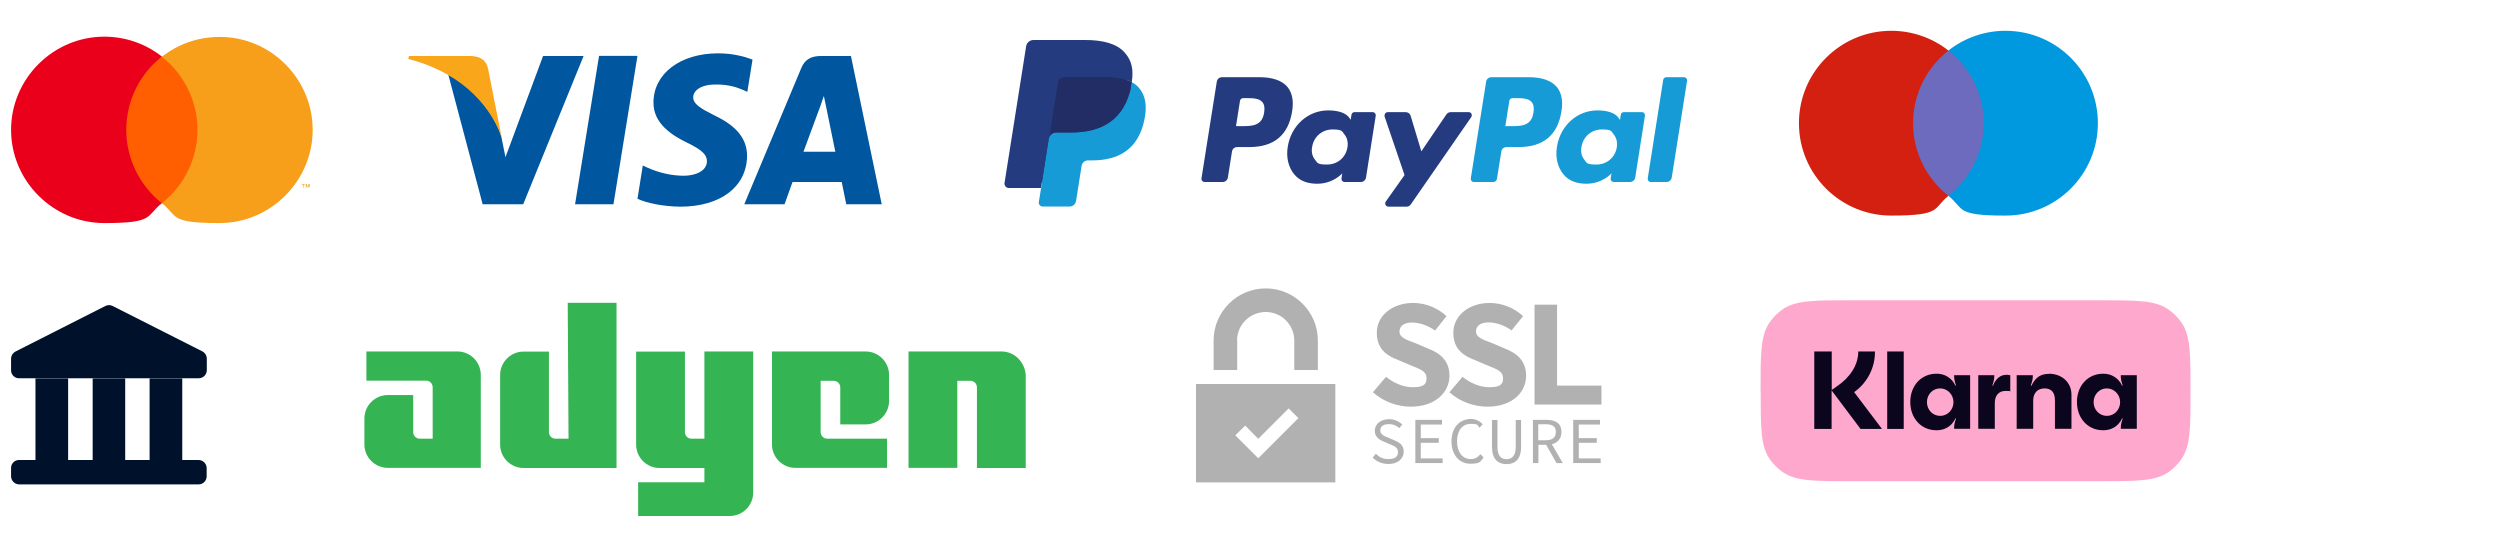 <svg viewBox="0 0 1875 417" xmlns="http://www.w3.org/2000/svg" xmlns:xlink="http://www.w3.org/1999/xlink"><clipPath id="a"><path d="m1302.3 175.5h361.7v235.1h-361.7z"/></clipPath><clipPath id="b"><path d="m1320.4 225.2h322.5v135.6h-322.5z"/></clipPath><path d="m343.1 263.6h-68.3v21.9h44.8c2.9 0 4.9 2.4 4.9 4.9v38.6h-9.7c-2.9 0-4.9-2.4-4.9-4.9v-27.8h-19.1c-9.6 0-17.5 7.9-17.5 17.5v19.6c0 9.6 7.9 17.5 17.5 17.5h69.8v-69.7c0-9.7-7.9-17.6-17.5-17.6zm83.3 65.4h-9.8c-2.9 0-4.9-2.4-4.9-4.9v-60.4h-19.1c-9.6 0-17.5 7.9-17.5 17.5v52.3c0 9.6 7.9 17.5 17.5 17.5h69.8v-123.9h-36.6zm101.9 0h-9.7c-2.9 0-4.9-2.4-4.9-4.9v-60.4h-36.6v69.8c0 9.6 7.9 17.5 17.5 17.5h33.7v10.7h-49.7v25.3h68.8c9.6 0 17.5-7.9 17.5-17.5v-105.9h-36.6zm120.9-65.4h-70.2v69.8c0 9.6 7.9 17.5 17.5 17.5h68.8v-21.9h-44.9c-2.9 0-4.9-2.4-4.9-4.9v-38.5h9.8c2.9 0 4.9 2.4 4.9 4.9v27.8h19.1c9.6 0 17.5-7.9 17.5-17.5v-19.6c0-9.7-7.9-17.6-17.6-17.6zm101.9 0h-69.7v87.3h36.6v-65.3h9.8c2.9 0 4.9 2.4 4.9 4.9v60.5h36.6v-69.7c-.7-9.9-8.5-17.7-18.2-17.7z" fill="#35b454"/><path d="m897 361.8h104.5v-73.8h-104.5zm36.9-42.6 9.8 9.9 22.8-22.8 7.3 7.3-30.1 30.1-17.2-17.2zm-6.1-63.8c0-11.8 9.6-21.4 21.5-21.4s21.4 9.7 21.4 21.4v22.1h17.7v-22.1c0-21.6-17.6-39.1-39.1-39.1s-39.1 17.5-39.1 39.1v22.1h17.7v-22.1zm159.3 26.4c0-10.6-6.2-16.7-16.1-20.4l-9.1-3.9c-7.2-2.6-12.3-4.4-12.3-8.8s3.8-6.8 9.4-6.8 12 2.2 17.3 6l8.6-10.8c-6.8-6.3-15.7-9.8-24.9-9.9-16.2 0-27.4 9.9-27.4 22.3s7.6 17.3 16 20.5l9.7 4.1c7.2 2.9 11.6 4.4 11.6 9.7s-3.4 6.6-10.5 6.6-14.2-3.2-19.9-7.8l-9.8 11.6c8 7.2 18.4 10.8 28.5 10.8 18.4 0 28.9-10.9 28.9-23.2zm41.3-20.5-9.1-3.9c-7.2-2.6-12.3-4.4-12.3-8.8s3.8-6.8 9.4-6.8 12 2.2 17.3 6l8.6-10.7c-6.8-6.3-15.7-9.8-24.9-9.9-16.2 0-27.4 9.9-27.4 22.3s7.6 17.3 16 20.5l9.7 4.1c7.2 2.9 11.6 4.4 11.6 9.7s-3.4 6.6-10.5 6.6-14.2-3.2-19.9-7.8l-9.8 11.6c8 7.2 18.3 10.8 28.5 10.8 18.6 0 29-10.8 29-23.2 0-10.7-6.3-16.7-16.2-20.5zm39.4 27.9v-60.7h-16.9v74.9h50.2v-14.2zm-122.3 40.9-4.5-1.9c-2.8-1.2-5.8-2.3-5.8-5.4s2.5-4.7 6.3-4.7 5.8 1.2 8 3l2.2-2.7c-2.7-2.6-6.3-4.1-10-4-6.1 0-10.6 3.6-10.6 8.6s3.8 7.1 7 8.3l4.6 2c3.3 1.4 5.8 2.4 5.8 5.9s-2.6 5.1-7.1 5.1-7-1.5-9.5-4l-2.4 2.9c2.9 2.9 7 4.8 11.8 4.8 7.2 0 11.5-4.1 11.5-9.3 0-4.9-3.3-7-7.3-8.6zm20.1 2h13.5v-3.5h-13.5v-10.2h15.9v-3.5h-20v32.4h20.5v-3.5h-16.4zm37.5 12.2c-6.2 0-10.3-5.1-10.3-13.3s4-13.1 10.3-13.1 4.9 1.2 6.5 2.9l2.4-2.6c-2.2-2.5-5.5-4-8.8-4-8.4 0-14.6 6.4-14.6 16.8s6.1 16.8 14.1 16.8 7.5-1.8 10-4.7l-2.4-2.5c-1.9 2.4-4.1 3.7-7.2 3.7zm33.7-9.1c0 6.7-2.9 9.2-6.9 9.2s-6.8-2.4-6.8-9.2v-20.2h-4.1v20.2c0 9.3 4.6 12.9 10.9 12.9s10.9-3.5 10.9-12.9v-20.2h-4zm34.3-11.2c0-6.7-4.7-9.1-11.3-9.1h-10.1v32.4h4.1v-13.7h5.8l7.8 13.7h4.7l-8.2-14.1c4.2-1.1 7.2-4.2 7.2-9.2zm-12 6.2h-5.4v-12h5.4c5.1 0 7.8 1.5 7.8 5.8s-2.7 6.2-7.8 6.2zm25 1.9h13.5v-3.5h-13.5v-10.2h15.9v-3.5h-20.1v32.4h20.6v-3.5h-16.4z" fill="#b1b1b1"/><path d="m460.1 153.2h-28.8l18-111.3h28.8zm104.3-108.5c-5.7-2.2-14.7-4.7-25.8-4.7-28.4 0-48.4 15.2-48.5 36.8-.2 16 14.3 24.9 25.2 30.2 11.1 5.4 14.9 9 14.9 13.9 0 7.5-9 10.9-17.3 10.9s-17.6-1.8-27-5.9l-3.8-1.8-4 25c6.7 3.1 19.2 5.8 32.1 5.9 30.2 0 49.8-14.9 50.1-38 0-12.7-7.6-22.4-24.2-30.3-10.1-5.1-16.2-8.5-16.2-13.7 0-4.7 5.2-9.6 16.6-9.6 9.4-.2 16.2 2 21.4 4.3l2.6 1.2zm38.2 69.1c2.4-6.4 11.5-31.1 11.5-31.1 0 .2 2.4-6.5 3.8-10.7l2 9.6s5.5 26.6 6.6 32.2zm35.6-71.8h-22.3c-6.9 0-12.1 2-15 9.2l-42.7 102h30.2l6-16.7h36.9c.8 3.9 3.4 16.7 3.4 16.7h26.6zm-230.9 0-28.2 75.9-3.1-15.4c-5.2-17.8-21.5-37.1-39.8-46.6l25.8 97.3h30.4l45.3-111.2z" fill="#00579f"/><path d="m353 42h-46.3l-.5 2.2c36.1 9.2 60 31.5 69.9 58.2l-10.1-51.1c-1.7-7.1-6.8-9.1-13-9.3z" fill="#faa61a"/><path d="m944.8 57.9h-28.3c-1.9 0-3.6 1.4-3.9 3.3l-11.5 72.6c-.2 1.3.7 2.5 2 2.7h13.9c1.9 0 3.6-1.4 3.9-3.3l3.1-19.6c.3-1.9 1.9-3.3 3.9-3.3h9c18.7 0 29.4-9 32.2-26.9 1.3-7.8 0-14-3.6-18.3-4-4.7-11.2-7.2-20.7-7.2zm3.3 26.5c-1.5 10.2-9.3 10.2-16.8 10.2h-4.3l3-19c.2-1.1 1.2-2 2.3-2h2c5.1 0 9.9 0 12.4 2.9 1.5 1.7 2 4.3 1.4 7.9zm81.4-.3h-13.6c-1.2 0-2.1.8-2.3 2l-.6 3.8-.9-1.4c-2.9-4.3-9.5-5.7-16-5.7-15 0-27.8 11.3-30.3 27.3-1.3 7.9.5 15.5 5 20.8 4.1 4.9 10 6.9 17.1 6.9 12.1 0 18.8-7.8 18.8-7.8l-.6 3.8c-.2 1.3.7 2.5 2 2.7h12.5c1.9 0 3.6-1.4 3.9-3.3l7.3-46.4c.2-1.3-.7-2.5-2-2.7zm-18.9 26.4c-1.3 7.7-7.5 12.9-15.3 12.9s-7.1-1.3-9.1-3.7-2.8-5.8-2.1-9.5c1.2-7.7 7.5-13.1 15.2-13.1s7 1.3 9 3.7c2.1 2.5 2.9 5.9 2.3 9.7zm91.1-26.4h-13.6c-1.3 0-2.5.6-3.3 1.7l-18.8 27.7-8-26.6c-.5-1.7-2-2.8-3.8-2.8h-13.4c-1.3 0-2.4 1.1-2.4 2.4s0 .5 0 .8l15 44-14.1 19.9c-.3.4-.4.9-.4 1.4 0 1.3 1.1 2.4 2.4 2.4h13.6c1.3 0 2.5-.6 3.2-1.7l45.3-65.4c.3-.4.4-.9.4-1.3.2-1.5-.9-2.5-2.2-2.5z" fill="#253b80"/><path d="m1146.8 57.9h-28.3c-1.9 0-3.6 1.4-3.9 3.3l-11.5 72.6c-.2 1.3.7 2.5 2 2.7h14.9c1.4 0 2.5-1 2.7-2.3l3.3-20.6c.3-1.9 1.9-3.3 3.9-3.3h9c18.7 0 29.4-9 32.2-26.9 1.3-7.8 0-14-3.6-18.3-4.1-4.7-11.2-7.2-20.7-7.2zm3.3 26.5c-1.5 10.2-9.3 10.2-16.8 10.2h-4.3l3-19c.2-1.1 1.2-2 2.3-2h2c5.1 0 9.9 0 12.4 2.9 1.5 1.7 2 4.3 1.4 7.9zm81.4-.3h-13.6c-1.2 0-2.2.8-2.3 2l-.6 3.8-1-1.4c-2.9-4.3-9.5-5.7-16-5.7-15 0-27.8 11.3-30.3 27.3-1.3 7.9.5 15.5 5 20.8 4.1 4.9 10 6.9 17.1 6.9 12.1 0 18.8-7.8 18.8-7.8l-.6 3.8c-.2 1.3.7 2.5 2 2.7h12.5c1.9 0 3.6-1.4 3.9-3.3l7.3-46.4c.2-1.3-.7-2.5-2-2.7zm-18.9 26.4c-1.3 7.7-7.5 12.9-15.3 12.9s-7.1-1.3-9.1-3.7-2.8-5.8-2.1-9.5c1.2-7.7 7.5-13.1 15.2-13.1s7 1.3 9 3.7c2 2.5 2.9 5.9 2.3 9.7zm34.8-50.6-11.6 73.9c-.2 1.3.7 2.5 2 2.7h12.1c1.9 0 3.6-1.4 3.9-3.3l11.5-72.6c.2-1.3-.7-2.5-2-2.7h-13.4c-1.3 0-2.3.8-2.5 2z" fill="#179bd7"/><path d="m783.6 150.7 2.2-13.8h-4.8c0-.1-23-.1-23-.1l16-101.5c0-.3.2-.6.4-.8s.5-.3.9-.3h38.7c12.9 0 21.8 2.7 26.4 8 2.2 2.5 3.6 5.1 4.2 7.9.7 3 .7 6.6 0 10.9v.3 2.8l2.2 1.2c1.8 1 3.3 2.1 4.4 3.4 1.9 2.1 3.1 4.8 3.6 8 .5 3.3.4 7.2-.5 11.6-1 5.1-2.6 9.5-4.8 13.2-1.9 3.3-4.5 6.1-7.6 8.3-2.9 2-6.3 3.6-10.2 4.6-3.8 1-8 1.5-12.7 1.5h-3c-2.2 0-4.3.8-5.9 2.2s-2.7 3.4-3.1 5.5l-.2 1.2-3.8 24.2-.2.9c0 .3 0 .4-.2.5s-.3.1-.4.1l-18.5.2z" fill="#253b80"/><path d="m848.9 61.7c0 .8-.3 1.5-.4 2.3-5.1 26.3-22.6 35.4-45 35.4h-11.4c-2.7 0-5.1 2-5.5 4.7l-5.8 37-1.7 10.5c-.2 1.6.9 3.1 2.5 3.3h20.6c2.4 0 4.4-1.7 4.8-4.1l.2-1 3.8-24.1.2-1.3c.4-2.4 2.4-4.1 4.8-4.1h3c19.6 0 34.9-8 39.4-31 1.9-9.6.9-17.6-4.1-23.3-1.4-1.8-3.3-3.2-5.4-4.3z" fill="#179bd7"/><path d="m843.6 59.5c-1.6-.5-3.3-.8-5-1.1-3.3-.5-6.7-.8-10-.7h-30.4c-2.4 0-4.4 1.7-4.8 4.1l-6.5 41-.2 1.2c.4-2.7 2.7-4.7 5.5-4.7h11.4c22.4 0 39.9-9.1 45-35.4.2-.8.3-1.5.4-2.3-1.4-.7-2.8-1.3-4.2-1.8-.5 0-.8 0-1.2-.3z" fill="#222d65"/><path d="m793.3 61.8c.4-2.4 2.4-4.1 4.8-4.1h30.4c3.6 0 7 .2 10 .7 2.1.3 4.1.8 6.1 1.5 1.5.5 2.9 1.1 4.2 1.8 1.5-9.7 0-16.3-5.3-22.3-5.8-6.6-16.2-9.4-29.6-9.4h-38.8c-2.7 0-5.1 2-5.5 4.7l-16.2 102.5c-.3 1.8 1 3.5 2.8 3.8h24.5l6-38.2z" fill="#253b80"/><path d="m1431 37.9h60.6v109h-60.6z" fill="#6c6bbd"/><path d="m1434.8 92.4c0-22.1 10.4-41.8 26.5-54.5-12.2-9.6-27.3-14.8-42.8-14.8-38.3 0-69.3 31-69.3 69.3s31 69.3 69.3 69.3 31.1-5.5 42.8-14.8c-16.1-12.7-26.5-32.4-26.5-54.5" fill="#d32011"/><path d="m1573.4 92.4c0 38.3-31 69.3-69.3 69.3s-30.6-5.2-42.8-14.8c16.1-12.7 26.5-32.4 26.5-54.5s-10.3-41.8-26.5-54.5c12.2-9.6 27.3-14.8 42.8-14.8 38.3 0 69.3 31 69.3 69.3" fill="#0099df"/><path d="m121.4-25.4h263.4v216.1h-263.4z" fill="none"/><path d="m90.9 42.5h61.1v109.9h-61.1z" fill="#ff5f00" fill-rule="evenodd"/><path d="m94.7 97.4c0-21.4 9.8-41.7 26.7-55-12.3-9.7-27.5-14.9-43.2-14.9-38.3 0-69.9 31.5-69.9 69.9s31.6 69.9 69.9 69.9 30.9-5.3 43.2-14.9c-16.8-13.3-26.7-33.5-26.7-55z" fill="#eb001b"/><path d="m234.5 97.4c0 38.3-31.5 69.9-69.9 69.9s-30.9-5.3-43.2-14.9c16.8-13.3 26.7-33.5 26.7-54.9s-9.8-41.7-26.7-54.9c12.3-9.7 27.5-14.9 43.2-14.9 38.4-.2 69.9 31.4 69.9 69.7zm-6.7 43.3v-2.3h.9v-.4h-2.3v.5h1v2.3h.4zm4.5 0v-2.7h-.7l-.8 1.9-.8-1.9h-.6v2.7h.5v-2l.8 1.8h.5l.8-1.8v2.1h.3z" fill="#f79e1b"/><path d="m51.1 283.8h-24.5v61.2h24.5zm42.8 0h-24.4v61.2h24.4zm42.8 0h-24.5v61.2h24.5z" fill="#00112c"/><path d="m8.3 351.1v6.1c0 3.3 2.7 6.1 6.1 6.1h134.5c3.4 0 6.1-2.7 6.1-6.1v-6.1c0-3.3-2.7-6.1-6.1-6.1h-134.5c-3.3-.1-6.1 2.6-6.1 5.9zm0-73v-8.9c0-2.4 1.3-4.5 3.4-5.6l67.3-34.1c1.7-.9 3.8-.9 5.5 0l67.2 34c2.1 1.1 3.4 3.2 3.4 5.6v8.5c0 3.4-2.7 6.1-6.1 6.1h-134.6c-3.2.1-5.9-2.4-6.1-5.6z" fill="#00112c"/><g clip-path="url(#a)"><g clip-path="url(#b)"><path d="m1320.4 293c0-27.6 0-41.4 6.8-51.2 2.7-3.9 6-7.2 9.9-9.9 9.8-6.7 23.5-6.7 51.2-6.7h186.7c27.6 0 41.3 0 51.2 6.8 3.9 2.7 7.2 6 9.9 9.9 6.8 9.8 6.8 23.5 6.8 51.2s0 41.4-6.8 51.2c-2.7 3.9-6 7.2-9.9 9.9-9.9 6.7-23.6 6.7-51.2 6.7h-186.7c-27.6 0-41.4 0-51.2-6.8-3.9-2.7-7.2-6-9.9-9.9-6.7-9.8-6.7-23.5-6.7-51.2z" fill="#ffa8cd"/><path d="m1580.1 311.9c-5.6 0-9.9-4.6-9.9-10.3s4.3-10.3 9.9-10.3 10 4.7 10 10.3-4.3 10.3-9.9 10.3zm-2.7 10.8c4.7 0 10.9-1.8 14.2-9l.4.2c-1.4 3.9-1.4 6.2-1.4 6.8v.9h12v-40.2h-12v.9c0 .6 0 2.9 1.4 6.8l-.4.2c-2.5-5.6-8.1-9.2-14.3-9-11.5 0-19.6 9.1-19.6 21.2s8.1 21.2 19.6 21.2zm-40.7-42.3c-5.4 0-9.8 1.9-13.2 9l-.4-.3c1.5-3.9 1.5-6.1 1.5-6.8v-.9h-12.1v40.2h12.4v-21.3c0-5.5 3.3-9 8.5-9s7.8 3 7.8 9v21.3h12.4v-25.6c0-9.1-7.1-15.7-16.9-15.7zm-42 9-.4-.3c1.4-3.9 1.4-6.1 1.4-6.8v-.9h-12v40.2h12.4v-19.4c0-5.7 3.1-9 8-9s2.4 0 3.6.5v-12.3c-5.4-1.2-10.3.9-13 7.9zm-39.6 22.5c-5.6 0-9.9-4.6-9.9-10.3s4.3-10.3 9.9-10.3 10 4.7 10 10.3-4.3 10.3-9.9 10.3zm-2.7 10.8c4.7 0 10.9-1.8 14.2-9l.4.2c-1.4 3.9-1.4 6.2-1.4 6.8v.9h12v-40.2h-12v.9c0 .6 0 2.9 1.4 6.8l-.4.2c-2.5-5.6-8.1-9.2-14.3-9-11.5 0-19.6 9.1-19.6 21.2s8.1 21.2 19.6 21.2zm-37-1h12.4v-58.1h-12.4zm-9-58.1h-12.7c0 10.3-6.3 19.6-16.1 26.2l-3.8 2.7v-28.9h-13.1v58.1h13v-28.9l21.7 28.9h16.1l-20.9-27.6c9.9-7 15.8-18.4 15.6-30.6z" fill="#0b051d"/></g></g></svg>
